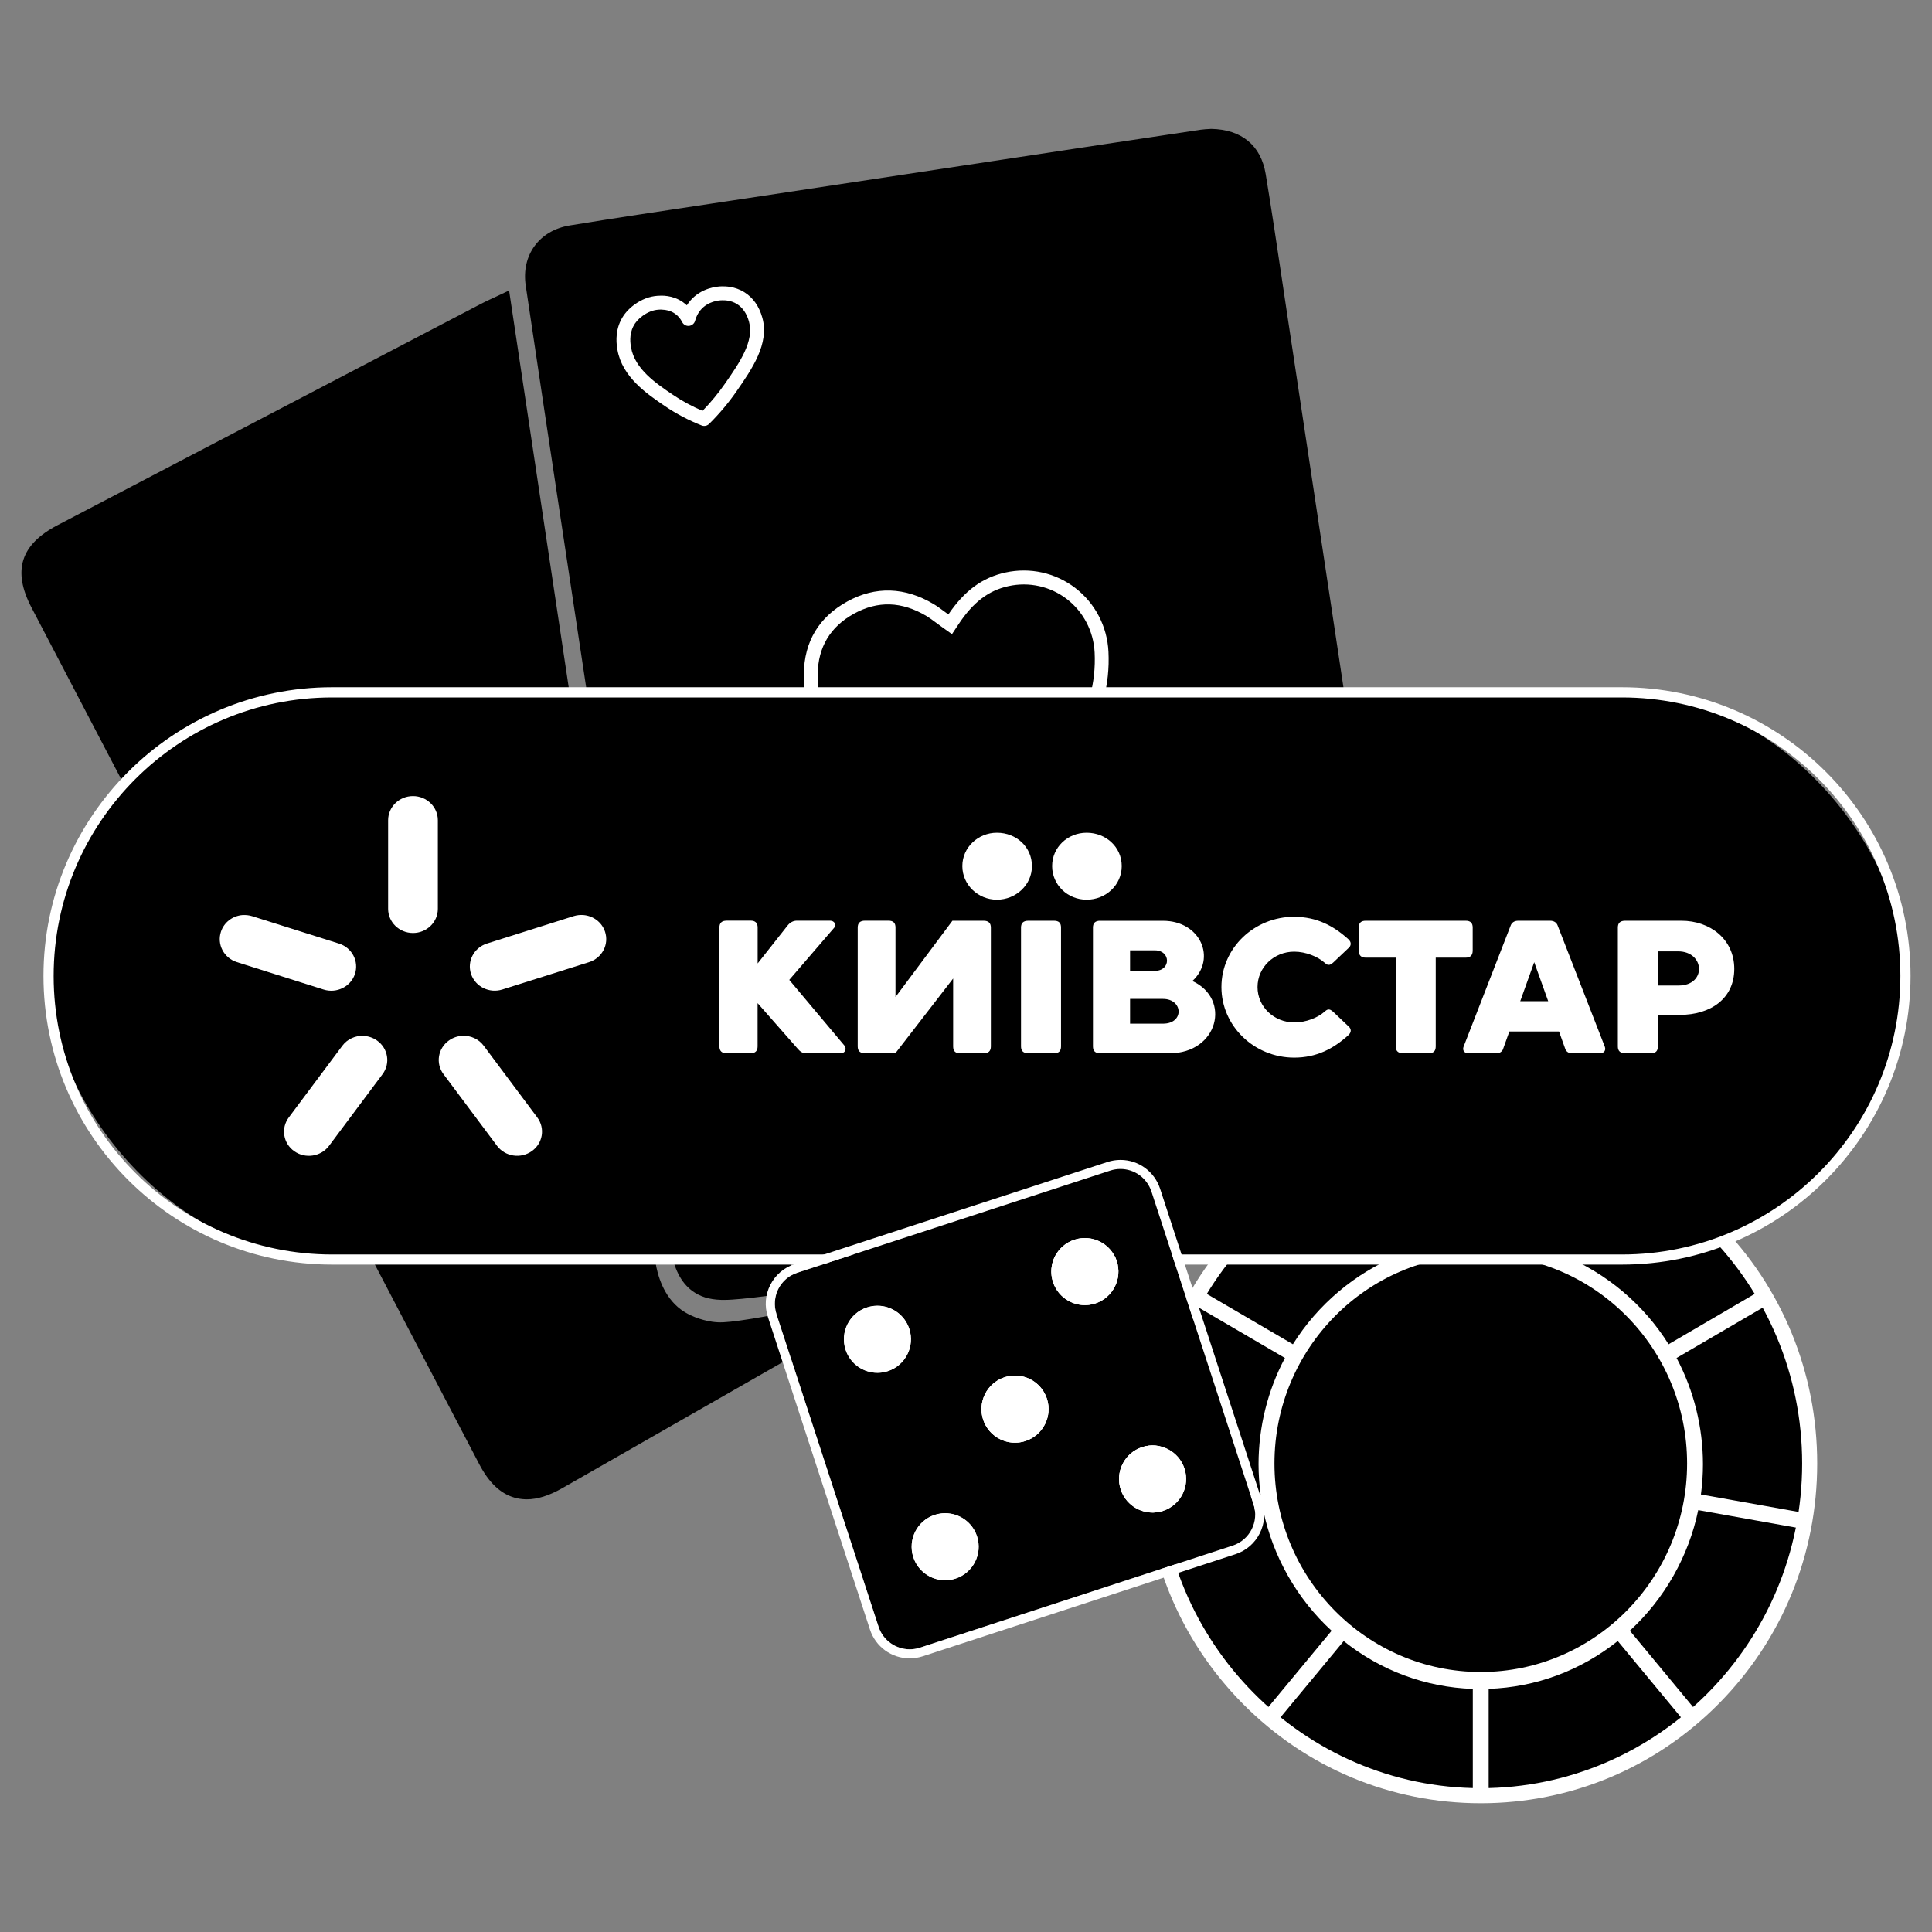 <?xml version="1.0" encoding="UTF-8"?><svg id="Layer_2" xmlns="http://www.w3.org/2000/svg" width="380" height="380" viewBox="0 0 380 380"><rect x="0" y="0" width="380" height="380" fill="#808080" stroke="none"/><defs><style>.cls-1,.cls-2{fill:#fff;}.cls-2{fill-rule:evenodd;}.cls-3{fill:none;}</style></defs><g id="_Шар_1"><path d="M155.28,258.46c-3.23.71-6.47,1.31-9.65,1.75-2.92.41-4.14.46-5.66.24-.87-.12-3.88-.67-6.35-2.49-3.62-2.67-4.81-7.16-5.19-9.59-1.56-9.87-3.06-19.92-4.51-29.64-.69-4.6-1.37-9.2-2.07-13.8-.42-2.81-.86-5.61-1.3-8.52h0c-2.56-17.05-5.12-34.09-7.68-51.14h0c-.47-3.09-.93-6.19-1.4-9.28,0,0,0,0,0-.01h0c-.81-5.41-1.63-10.81-2.44-16.22-3.1-20.63-6.21-41.27-9.31-61.9-.37.18-.74.35-1.11.53-.57.27-1.07.51-1.53.72-.88.41-1.58.74-2.26,1.1-27.77,14.51-55.54,29.02-83.3,43.54-7.06,3.69-8.57,8.47-4.89,15.5,29.34,56.17,58.7,112.33,88.07,168.48,1.83,3.49,3.98,5.56,6.58,6.32.66.19,1.34.3,2.04.32,2.09.06,4.41-.64,7-2.12,11.09-6.32,22.16-12.66,33.24-19l11.72-6.71.5-.28c.16-.09.33-.19.49-.28-.43-2.35-.78-4.87-1-7.53Z"/><path d="M103.59,294.89c-.09,0-.18,0-.28,0-.74-.02-1.47-.14-2.17-.34-2.74-.8-4.99-2.95-6.88-6.57-29.37-56.15-58.73-112.32-88.07-168.49-3.78-7.24-2.16-12.38,5.1-16.18,27.76-14.52,55.53-29.03,83.3-43.54.69-.36,1.4-.69,2.29-1.11l.2-.09c.4-.19.84-.39,1.33-.62l1.72-.82,20.92,139.22c.45,2.9.88,5.71,1.3,8.52.69,4.6,1.38,9.2,2.07,13.8l.03.2c1.44,9.65,2.93,19.63,4.48,29.43.37,2.36,1.52,6.7,5,9.27,2.38,1.75,5.29,2.28,6.12,2.4,1.47.21,2.65.16,5.52-.24,3.12-.44,6.35-1.02,9.61-1.75l.56-.12.05.57c.2,2.5.54,5.01.99,7.48l.06.35-13.37,7.65c-10.96,6.27-21.92,12.54-32.89,18.8-2.58,1.47-4.87,2.19-6.99,2.19ZM99.34,58.61l-.5.24c-.49.23-.93.44-1.33.63l-.2.09c-.87.4-1.56.73-2.25,1.09-27.77,14.51-55.54,29.02-83.3,43.54-6.84,3.58-8.24,8.01-4.68,14.83,29.34,56.17,58.7,112.33,88.07,168.49,1.76,3.36,3.81,5.35,6.27,6.07.61.18,1.26.28,1.92.3,2.01.07,4.21-.61,6.74-2.05,10.97-6.25,21.93-12.52,32.89-18.8l12.76-7.3c-.4-2.2-.7-4.44-.9-6.66-3.1.67-6.17,1.22-9.13,1.64-2.98.42-4.23.47-5.8.24-.89-.13-4.01-.69-6.57-2.58-3.76-2.78-4.99-7.41-5.39-9.92-1.55-9.8-3.04-19.79-4.48-29.44l-.03-.2c-.69-4.6-1.37-9.2-2.07-13.8-.42-2.8-.86-5.61-1.3-8.51l-20.72-137.89Z"/><path d="M110.89,102.63l6.1,40.41c2.29,15.17,4.58,30.33,6.86,45.5,1.04,6.93,2.08,13.86,3.11,20.79,1.76,11.8,3.58,24,5.42,35.99.6,3.91,1.93,6.59,4.08,8.17,1.61,1.19,3.38,1.6,5.38,1.66,1.24.04,2.56-.06,3.98-.2,3.05-.29,6.14-.69,9.24-1.2-.02-1.3-.03-2.61.02-3.97.6-17.65,7.26-30.57,10.89-36.6,3.16-5.29,8.71-13.13,17.75-20.33,3.87-3.09,11.15-8.27,21.52-12,12.61-4.54,23.19-4.57,26.99-4.46,4.98.14,9.07.8,10.99,1.15,1.38.25,6.86,1.29,13.8,3.91,3.02,1.14,5.51,2.28,7.31,3.16,2.27,1.21,4.83,2.74,7.55,4.61-2.53-16.96-5.08-33.91-7.63-50.86-3.87-25.7-7.75-51.4-11.63-77.1-.32-2.12-.64-4.24-.95-6.36-1.01-6.77-2.06-13.76-3.19-20.63-.88-5.33-4.45-8.33-10.18-8.44-.08,0-.19.01-.33.02-.43.02-1.08.05-1.73.15-6.16.92-12.32,1.85-18.48,2.78l-14.21,2.15c-18.89,2.85-37.78,5.71-56.67,8.57-2.76.42-5.53.83-8.29,1.25-8.66,1.3-17.61,2.64-26.39,4.07-5.71.93-9.11,5.56-8.26,11.26,2.31,15.52,4.65,31.04,6.99,46.56Z"/><path d="M142.37,255.67c-.19,0-.37,0-.55,0-2.33-.07-4.13-.63-5.66-1.76-2.26-1.67-3.65-4.45-4.28-8.5-1.85-12.05-3.66-24.22-5.42-35.99-1.03-6.93-2.07-13.86-3.11-20.79-2.28-15.17-4.57-30.33-6.86-45.5l-6.23-41.26c-2.3-15.23-4.6-30.47-6.86-45.71-.89-5.99,2.68-10.85,8.68-11.82,8.76-1.43,17.69-2.77,26.32-4.06l8.37-1.26c18.89-2.86,37.78-5.71,56.67-8.57l14.21-2.15c6.16-.93,12.32-1.86,18.48-2.78.68-.1,1.34-.13,1.78-.15.13,0,.23-.01.31-.02,6,.11,9.79,3.26,10.72,8.86,1.14,6.88,2.18,13.87,3.19,20.63l.95,6.36c3.88,25.7,7.76,51.4,11.63,77.1,2.55,16.95,5.11,33.91,7.63,50.87l.17,1.14-.95-.66c-2.42-1.68-4.95-3.22-7.5-4.59-2.34-1.14-4.78-2.2-7.25-3.13-6.18-2.33-11.24-3.43-13.71-3.88-3.57-.65-7.34-1.04-10.91-1.14-5.03-.14-15.2.25-26.8,4.43-7.78,2.8-14.97,6.81-21.38,11.92-7.05,5.62-12.99,12.42-17.63,20.2-4.64,7.7-10.28,20.25-10.82,36.36-.04,1.2-.05,2.45-.02,3.94v.43s-.42.07-.42.07c-3.13.52-6.25.92-9.27,1.21-1.31.12-2.43.21-3.49.21ZM111.38,102.55l6.1,40.41c2.29,15.17,4.58,30.33,6.86,45.5,1.04,6.93,2.08,13.86,3.11,20.79,1.75,11.77,3.57,23.94,5.41,35.99.58,3.78,1.85,6.34,3.88,7.85,1.37,1.02,2.95,1.5,5.09,1.56,1.18.04,2.42-.05,3.92-.19,2.87-.27,5.82-.65,8.78-1.13-.02-1.32-.01-2.47.03-3.56.55-16.32,6.27-29.04,10.97-36.84,4.7-7.88,10.71-14.76,17.86-20.46,6.5-5.18,13.79-9.25,21.67-12.08,11.76-4.24,22.07-4.63,27.17-4.49,3.62.1,7.45.5,11.07,1.16,2.5.46,7.64,1.57,13.89,3.93,2.49.94,4.97,2.01,7.35,3.18,2.27,1.21,4.5,2.56,6.66,4.01-2.47-16.58-4.97-33.16-7.47-49.73-3.87-25.7-7.75-51.4-11.63-77.1l-.95-6.36c-1.01-6.76-2.06-13.74-3.19-20.62-.85-5.15-4.2-7.92-9.7-8.02-.03,0-.15.01-.29.02-.42.02-1.05.05-1.68.14-6.16.92-12.32,1.85-18.48,2.78l-14.21,2.15c-18.89,2.85-37.78,5.71-56.67,8.57l-8.3,1.25c-8.71,1.31-17.63,2.65-26.39,4.07-5.43.88-8.65,5.28-7.85,10.69,2.27,15.24,4.56,30.47,6.86,45.71l.13.85Z"/><path class="cls-1" d="M138.46,83.78c-.15,0-.31-.04-.46-.1-2.56-1.01-4.99-2.29-7.21-3.8-3.55-2.41-8.41-5.71-9.35-11.08-.14-.82-.58-3.32.69-5.84.58-1.16,1.47-2.17,2.62-3.02,1.45-1.06,2.99-1.65,4.57-1.76.72-.05,2.93-.2,5,1.25.27.19.52.4.77.62.19-.3.41-.6.64-.87,2.21-2.6,5.35-2.85,6.26-2.86.62,0,2.52-.04,4.44,1.17,1.7,1.07,2.88,2.75,3.51,5,1.43,5.11-2.04,10.1-5.1,14.51-1.58,2.28-3.39,4.43-5.38,6.39-.27.27-.63.4-1,.39ZM130.27,60.89c-.32,0-.58,0-.77.02-1.06.07-2.12.49-3.15,1.25-.8.59-1.41,1.27-1.79,2.04-.86,1.71-.56,3.47-.44,4.14.74,4.23,4.87,7.04,8.2,9.29,1.82,1.23,3.78,2.3,5.86,3.18,1.62-1.67,3.11-3.47,4.42-5.36,2.85-4.1,5.8-8.35,4.71-12.21-.44-1.57-1.23-2.73-2.34-3.43-1.23-.78-2.52-.76-2.94-.75-.62,0-2.76.18-4.22,1.9-.51.6-.88,1.32-1.09,2.12-.14.55-.61.95-1.18,1.02-.57.06-1.11-.24-1.36-.74-.34-.68-.83-1.26-1.43-1.67-.88-.61-1.8-.76-2.48-.78Z"/><path class="cls-1" d="M193.03,166.8c-.16,0-.32-.03-.48-.08-11.57-3.82-20.43-9.26-27.1-16.61-5.03-5.54-7.43-11.29-7.35-17.55.09-6.39,2.97-11.19,8.58-14.27,5.51-3.03,11.33-2.84,16.98.54.68.41,1.32.88,2.05,1.42.26.19.53.39.82.6,3.21-4.71,6.7-7.26,11.25-8.25,4.82-1.05,9.81.06,13.69,3.03,3.92,3,6.31,7.58,6.55,12.56.32,6.48-1.33,12.63-5.06,18.79-4.32,7.15-11.38,14.46-18.87,19.57l-.32.22-.38.02c-.13,0-.25.01-.37,0ZM175,118.88c-2.34-.07-4.7.54-7.01,1.81h0c-4.68,2.57-7.09,6.58-7.16,11.91-.08,5.54,2.1,10.67,6.64,15.68,6.27,6.91,14.62,12.05,25.53,15.72,7.02-4.88,13.58-11.73,17.63-18.42,3.43-5.68,4.96-11.32,4.67-17.24-.21-4.18-2.21-8.02-5.49-10.53-3.25-2.49-7.42-3.41-11.45-2.53-3.93.86-6.96,3.17-9.82,7.49l-1.3,1.96-1.92-1.37c-.45-.32-.85-.62-1.23-.9-.68-.51-1.27-.94-1.83-1.28-2.43-1.45-4.86-2.23-7.25-2.3Z"/><path class="cls-1" d="M119.47,180.25l-.58,2.03c-1.42,4.98-3.62,8.1-7.11,10.1-3.58,2.05-7.84,2.43-11.68,1.04-3.88-1.4-6.95-4.46-8.41-8.38-2.07-5.56-2.31-11.4-.75-17.85,1.84-7.6,6.03-16.11,11.25-22.88,4.18.08,8.09.44,11.77,1.1l-.45-2.85c-3.68-.6-7.57-.93-11.71-.98-.32,0-.59.1-.83.19l-.36.13-.24.3c-5.6,7.13-10.12,16.23-12.09,24.35-1.69,7-1.42,13.35.85,19.44,1.74,4.68,5.4,8.32,10.04,10,1.67.6,3.41.93,5.14.98,3.05.09,6.1-.66,8.83-2.22,3.33-1.91,5.64-4.63,7.27-8.56l-.94-5.93Z"/><path d="M291.25,351.83c-35.01,0-63.34-28.62-63.34-63.99s28.33-63.99,63.34-63.99,63.34,28.62,63.34,63.99-28.33,63.99-63.34,63.99Z"/><path class="cls-1" d="M338.06,240.6c-12.49-12.62-29.12-19.57-46.81-19.57s-34.32,6.95-46.81,19.57c-12.48,12.61-19.36,29.39-19.36,47.25s6.88,34.64,19.36,47.25c12.49,12.62,29.12,19.57,46.81,19.57s34.32-6.95,46.81-19.57c12.48-12.61,19.36-29.39,19.36-47.25s-6.88-34.64-19.36-47.25ZM354.46,287.85c0,35.21-28.36,63.86-63.21,63.86s-63.21-28.65-63.21-63.86,28.36-63.86,63.21-63.86,63.21,28.65,63.21,63.86Z"/><path class="cls-1" d="M334.55,293.95c.27-2,.4-4,.4-5.95,0-7.29-1.79-14.51-5.19-20.9l17.26-10.09-.12-.22c-.45-.82-.87-1.56-1.3-2.27l-.13-.22-17.28,10.1c-4.88-7.8-12.18-13.97-20.61-17.42l6.82-18.98-.24-.09c-.86-.34-1.67-.63-2.46-.9l-.24-.08-6.82,18.98c-8.68-2.84-18.12-2.84-26.8,0l-6.82-18.98-.24.08c-.78.27-1.59.56-2.45.9l-.24.09,6.82,18.98c-8.42,3.45-15.73,9.62-20.61,17.42l-17.28-10.1-.13.22c-.42.7-.85,1.45-1.3,2.27l-.12.22,17.26,10.09c-3.4,6.39-5.19,13.61-5.19,20.9,0,1.95.14,3.94.4,5.95l-19.59,3.5.54,3.08,19.57-3.5c1.86,9.05,6.63,17.46,13.45,23.72l-12.7,15.32.19.17c.63.55,1.28,1.11,2,1.69l.2.16,12.69-15.31c7.32,5.83,16.09,9.08,25.39,9.41v19.87h.25c.44.01.87.02,1.31.02s.87,0,1.31-.02h.25v-19.88c9.3-.33,18.07-3.58,25.39-9.41l12.52,15.11.16.2.2-.16c.7-.57,1.37-1.14,2-1.69l.19-.17-12.69-15.32c6.82-6.26,11.58-14.67,13.45-23.72l19.57,3.5.44-2.5.09-.58-19.59-3.5ZM331.83,287.85c0,22.61-18.2,41.01-40.58,41.01s-40.58-18.4-40.58-41.01,18.2-41.01,40.58-41.01,40.58,18.4,40.58,41.01Z"/><rect x="9.54" y="136.18" width="365.24" height="111.55" rx="55.78" ry="55.78"/><path class="cls-1" d="M319.01,248.73H65.32c-31.31,0-56.77-25.47-56.77-56.78s25.47-56.78,56.77-56.78h253.69c31.31,0,56.77,25.47,56.77,56.78s-25.47,56.78-56.77,56.78ZM65.32,137.18c-30.2,0-54.77,24.57-54.77,54.78s24.57,54.78,54.77,54.78h253.69c30.2,0,54.77-24.57,54.77-54.78s-24.57-54.78-54.77-54.78H65.32Z"/><path id="path28" class="cls-1" d="M196.08,163.79c-3.71,0-6.8,2.88-6.8,6.56s3.09,6.61,6.8,6.61,6.89-2.88,6.89-6.61-3.04-6.56-6.89-6.56ZM213.73,163.79c-3.76,0-6.79,2.88-6.79,6.56s3.03,6.61,6.79,6.61,6.9-2.88,6.9-6.61-3.09-6.56-6.9-6.56Z"/><path id="path32" class="cls-1" d="M254.61,180.31c-7.94,0-14.37,6.17-14.37,13.83s6.44,13.88,14.32,13.88c4.38,0,7.68-1.74,10.61-4.38.72-.64.57-1.29.15-1.69l-3.04-2.89c-.88-.85-1.29-.5-1.85,0-1.24,1.09-3.56,2.04-5.83,2.04-4.02,0-7.26-3.08-7.26-6.96s3.24-6.96,7.21-6.96c2.32,0,4.64,1,5.88,2.09.56.5.97.84,1.85,0l3.04-2.88c.41-.4.57-1.05-.15-1.69-2.94-2.64-6.24-4.37-10.56-4.37ZM142.89,181.09c-.93,0-1.39.45-1.39,1.35v23.37c0,.89.46,1.35,1.39,1.35h4.73c.93,0,1.39-.45,1.39-1.35v-8.51l7.87,8.95c.46.55.93.9,1.6.9h6.9c.88,0,1.18-.85.72-1.49l-10.86-12.93,8.7-10.1c.67-.64.25-1.54-.67-1.54h-6.53c-.62,0-1.23.25-1.75.85l-5.97,7.56v-7.07c0-.9-.46-1.35-1.39-1.35h-4.73ZM170.14,181.09c-.98,0-1.44.45-1.44,1.35v23.37c0,.9.46,1.35,1.44,1.35h5.97l11.36-14.7v13.36c0,.9.41,1.35,1.39,1.35h4.59c.98,0,1.44-.45,1.44-1.35v-23.37c0-.9-.46-1.35-1.44-1.35h-6.12s-11.2,15-11.2,15v-13.66c0-.9-.41-1.35-1.39-1.35h-4.6ZM202.26,181.1c-.98,0-1.44.45-1.44,1.34v23.37c0,.9.46,1.35,1.44,1.35h5.04c.98,0,1.39-.45,1.39-1.35v-23.37c0-.9-.41-1.34-1.39-1.34h-5.04ZM216.41,181.1c-.98,0-1.44.44-1.44,1.34v23.38c0,.9.46,1.35,1.44,1.35h13.59c9.62,0,12.2-10.69,4.53-14.22,4.78-4.43,1.59-11.84-5.77-11.84h-12.35ZM268.64,181.1c-.93,0-1.39.4-1.39,1.34v4.53c0,.94.47,1.39,1.39,1.39h5.88v17.45c0,.9.47,1.35,1.44,1.35h5.04c.98,0,1.39-.45,1.39-1.35v-17.45h5.88c.92,0,1.39-.45,1.39-1.39v-4.53c0-.94-.47-1.34-1.39-1.34h-19.63ZM298.64,181.1c-.8,0-1.31.36-1.53.99l-9.24,23.77c-.28.72.14,1.3.93,1.3h5.68c.47,0,.99-.35,1.14-.79l1.25-3.49h9.77l1.25,3.49c.15.44.67.79,1.14.79h5.68c.79,0,1.21-.58.93-1.3l-9.25-23.77c-.21-.63-.73-.99-1.52-.99h-6.23ZM319.65,181.1c-.98,0-1.44.45-1.44,1.34v23.38c0,.89.47,1.34,1.44,1.34h5.04c.98,0,1.39-.45,1.39-1.34v-6.21h4.33c6.07,0,10.7-3.22,10.7-9.04s-4.73-9.47-10.39-9.47h-11.07ZM222.27,186.92h4.89c3.14,0,3.19,4.03,0,4.03h-4.89v-4.03ZM326.08,187.12h3.97c5.3,0,5.66,6.72.1,6.72h-4.07v-6.72ZM301.76,189.25h0l2.75,7.67h-5.5l2.75-7.67ZM222.27,196.47h6.48c3.96,0,4.22,4.87,0,4.87h-6.48v-4.87Z"/><path id="path56" class="cls-2" d="M81.23,156.58c-2.7,0-4.89,2.13-4.89,4.75v17.43c0,2.62,2.19,4.75,4.89,4.75s4.89-2.13,4.89-4.75v-17.43c0-2.62-2.19-4.75-4.89-4.75ZM47.69,179.98c-1.9.16-3.61,1.39-4.23,3.27-.83,2.5.57,5.18,3.14,5.99l17.05,5.39c2.57.81,5.33-.56,6.16-3.05.83-2.5-.57-5.18-3.14-5.99l-17.05-5.38c-.64-.2-1.29-.27-1.93-.22ZM114.77,179.98c-.63-.05-1.28.01-1.93.21l-17.05,5.39c-2.57.81-3.97,3.49-3.14,5.99.84,2.5,3.59,3.86,6.16,3.05l17.05-5.38c2.57-.81,3.97-3.49,3.14-5.99-.62-1.87-2.33-3.11-4.23-3.27h0ZM71.46,203.73c-1.57-.05-3.14.63-4.13,1.96l-10.53,14.1c-1.59,2.13-1.1,5.1,1.08,6.64,2.18,1.54,5.24,1.07,6.83-1.05l10.53-14.1c1.59-2.12,1.1-5.09-1.09-6.63-.82-.58-1.76-.87-2.7-.91ZM91.01,203.73c-.94.03-1.88.33-2.7.91-2.18,1.54-2.67,4.51-1.08,6.63l10.53,14.1c1.59,2.12,4.65,2.6,6.83,1.05,2.19-1.54,2.67-4.51,1.08-6.64l-10.53-14.1c-.99-1.33-2.56-2.01-4.13-1.96Z"/><path class="cls-1" d="M187.95,310.49c-3.46,1.13-7.19-.76-8.32-4.22s.76-7.19,4.22-8.32c3.46-1.13,7.19.76,8.32,4.22,1.13,3.46-.76,7.19-4.22,8.32Z"/><path class="cls-1" d="M174.63,269.69c-3.46,1.13-7.19-.76-8.32-4.22s.76-7.19,4.22-8.32c3.46-1.13,7.19.76,8.32,4.22,1.13,3.46-.76,7.19-4.22,8.32Z"/><path d="M218.37,230.24l-61.52,20.08c-3.39,1.11-5.24,4.72-4.13,8.13l20.08,61.5c1.1,3.37,4.74,5.23,8.13,4.13l61.52-20.08c3.39-1.11,5.21-4.75,4.11-8.12l-20.08-61.5c-1.11-3.41-4.72-5.24-8.11-4.13ZM187.95,310.49c-3.46,1.13-7.19-.76-8.32-4.22s.76-7.19,4.22-8.32c3.46-1.13,7.19.76,8.32,4.22,1.13,3.46-.76,7.19-4.22,8.32ZM174.63,269.69c-3.46,1.13-7.19-.76-8.32-4.22s.76-7.19,4.22-8.32c3.46-1.13,7.19.76,8.32,4.22,1.13,3.46-.76,7.19-4.22,8.32ZM201.69,283.43c-3.46,1.13-7.19-.76-8.32-4.22s.76-7.19,4.22-8.32c3.46-1.13,7.19.76,8.32,4.22,1.13,3.46-.76,7.19-4.22,8.32ZM228.75,297.17c-3.46,1.13-7.19-.76-8.32-4.22-1.13-3.46.76-7.19,4.22-8.32,3.46-1.13,7.19.76,8.32,4.22s-.76,7.19-4.22,8.32ZM215.43,256.37c-3.46,1.13-7.19-.76-8.32-4.22-1.13-3.46.76-7.19,4.22-8.32s7.19.76,8.32,4.22-.76,7.19-4.22,8.32Z"/><path class="cls-1" d="M220.38,229.92c2.7,0,5.2,1.72,6.1,4.46l20.08,61.5c1.1,3.37-.72,7.01-4.11,8.12l-61.52,20.08c-.66.22-1.33.32-2,.32-2.72,0-5.25-1.74-6.13-4.45l-20.08-61.5c-1.11-3.41.74-7.02,4.13-8.13l61.52-20.08c.67-.22,1.35-.32,2.01-.32M213.38,256.7c.68,0,1.37-.11,2.05-.33,3.46-1.13,5.35-4.85,4.22-8.32-.91-2.78-3.49-4.55-6.27-4.55-.68,0-1.37.11-2.05.33-3.46,1.13-5.35,4.85-4.22,8.32.91,2.78,3.49,4.55,6.27,4.55M172.58,270.02c.68,0,1.37-.11,2.05-.33,3.46-1.13,5.35-4.85,4.22-8.32-.91-2.78-3.49-4.55-6.27-4.55-.68,0-1.37.11-2.05.33-3.46,1.13-5.35,4.85-4.22,8.32.91,2.78,3.49,4.55,6.27,4.55M199.64,283.76c.68,0,1.37-.11,2.05-.33,3.46-1.13,5.35-4.85,4.22-8.32-.91-2.78-3.49-4.55-6.27-4.55-.68,0-1.37.11-2.05.33-3.46,1.13-5.35,4.85-4.22,8.32.91,2.78,3.49,4.55,6.27,4.55M226.7,297.5c.68,0,1.37-.11,2.05-.33,3.46-1.13,5.35-4.85,4.22-8.32-.91-2.78-3.49-4.55-6.27-4.55-.68,0-1.37.11-2.05.33-3.46,1.13-5.35,4.85-4.22,8.32.91,2.78,3.49,4.55,6.27,4.55M185.9,310.82c.68,0,1.37-.11,2.05-.33,3.46-1.13,5.35-4.85,4.22-8.32-.91-2.78-3.49-4.55-6.27-4.55-.68,0-1.37.11-2.05.33-3.46,1.13-5.35,4.85-4.22,8.32.91,2.78,3.49,4.55,6.27,4.55M220.38,228.14c-.87,0-1.73.14-2.56.41l-61.52,20.08c-2.09.68-3.79,2.13-4.79,4.09-1,1.96-1.17,4.19-.48,6.29l20.08,61.5c1.11,3.39,4.25,5.67,7.83,5.67.86,0,1.72-.14,2.55-.41l61.52-20.08c4.3-1.4,6.65-6.05,5.25-10.37l-20.08-61.5c-1.11-3.4-4.24-5.68-7.79-5.68h0ZM213.38,254.91c-2.09,0-3.93-1.34-4.58-3.32-.4-1.22-.3-2.53.28-3.67.58-1.15,1.58-2,2.8-2.4.49-.16.99-.24,1.5-.24,2.09,0,3.93,1.34,4.58,3.32.82,2.52-.56,5.25-3.08,6.07-.49.16-.99.24-1.5.24h0ZM172.58,268.23c-2.09,0-3.93-1.34-4.58-3.32-.4-1.22-.3-2.53.28-3.67.58-1.15,1.58-2,2.8-2.4.49-.16.99-.24,1.5-.24,2.09,0,3.93,1.34,4.58,3.32.82,2.52-.56,5.25-3.08,6.07-.49.16-.99.24-1.5.24h0ZM199.64,281.98c-2.09,0-3.93-1.34-4.58-3.32-.82-2.52.56-5.25,3.08-6.07.49-.16.99-.24,1.5-.24,2.09,0,3.93,1.34,4.58,3.32.4,1.22.3,2.53-.28,3.67-.58,1.15-1.58,2-2.8,2.4-.49.16-.99.24-1.5.24h0ZM226.7,295.72c-2.09,0-3.93-1.34-4.58-3.32-.82-2.52.56-5.25,3.08-6.07.49-.16.99-.24,1.5-.24,2.09,0,3.93,1.34,4.58,3.32.4,1.22.3,2.53-.28,3.67-.58,1.15-1.58,2-2.8,2.4-.49.16-.99.24-1.5.24h0ZM185.9,309.04c-2.09,0-3.93-1.34-4.58-3.32-.82-2.52.56-5.25,3.08-6.07.49-.16.99-.24,1.5-.24,2.09,0,3.93,1.34,4.58,3.32.4,1.22.3,2.53-.28,3.67-.58,1.15-1.58,2-2.8,2.4-.49.16-.99.24-1.5.24h0Z"/><path class="cls-1" d="M201.69,283.43c-3.46,1.13-7.19-.76-8.32-4.22s.76-7.19,4.22-8.32c3.46-1.13,7.19.76,8.32,4.22,1.13,3.46-.76,7.19-4.22,8.32Z"/><path class="cls-1" d="M228.75,297.17c-3.46,1.13-7.19-.76-8.32-4.22-1.13-3.46.76-7.19,4.22-8.32,3.46-1.13,7.19.76,8.32,4.22s-.76,7.19-4.22,8.32Z"/><path class="cls-1" d="M215.43,256.37c-3.46,1.13-7.19-.76-8.32-4.22-1.13-3.46.76-7.19,4.22-8.32s7.19.76,8.32,4.22-.76,7.19-4.22,8.32Z"/><rect class="cls-3" width="380" height="380"/></g></svg>